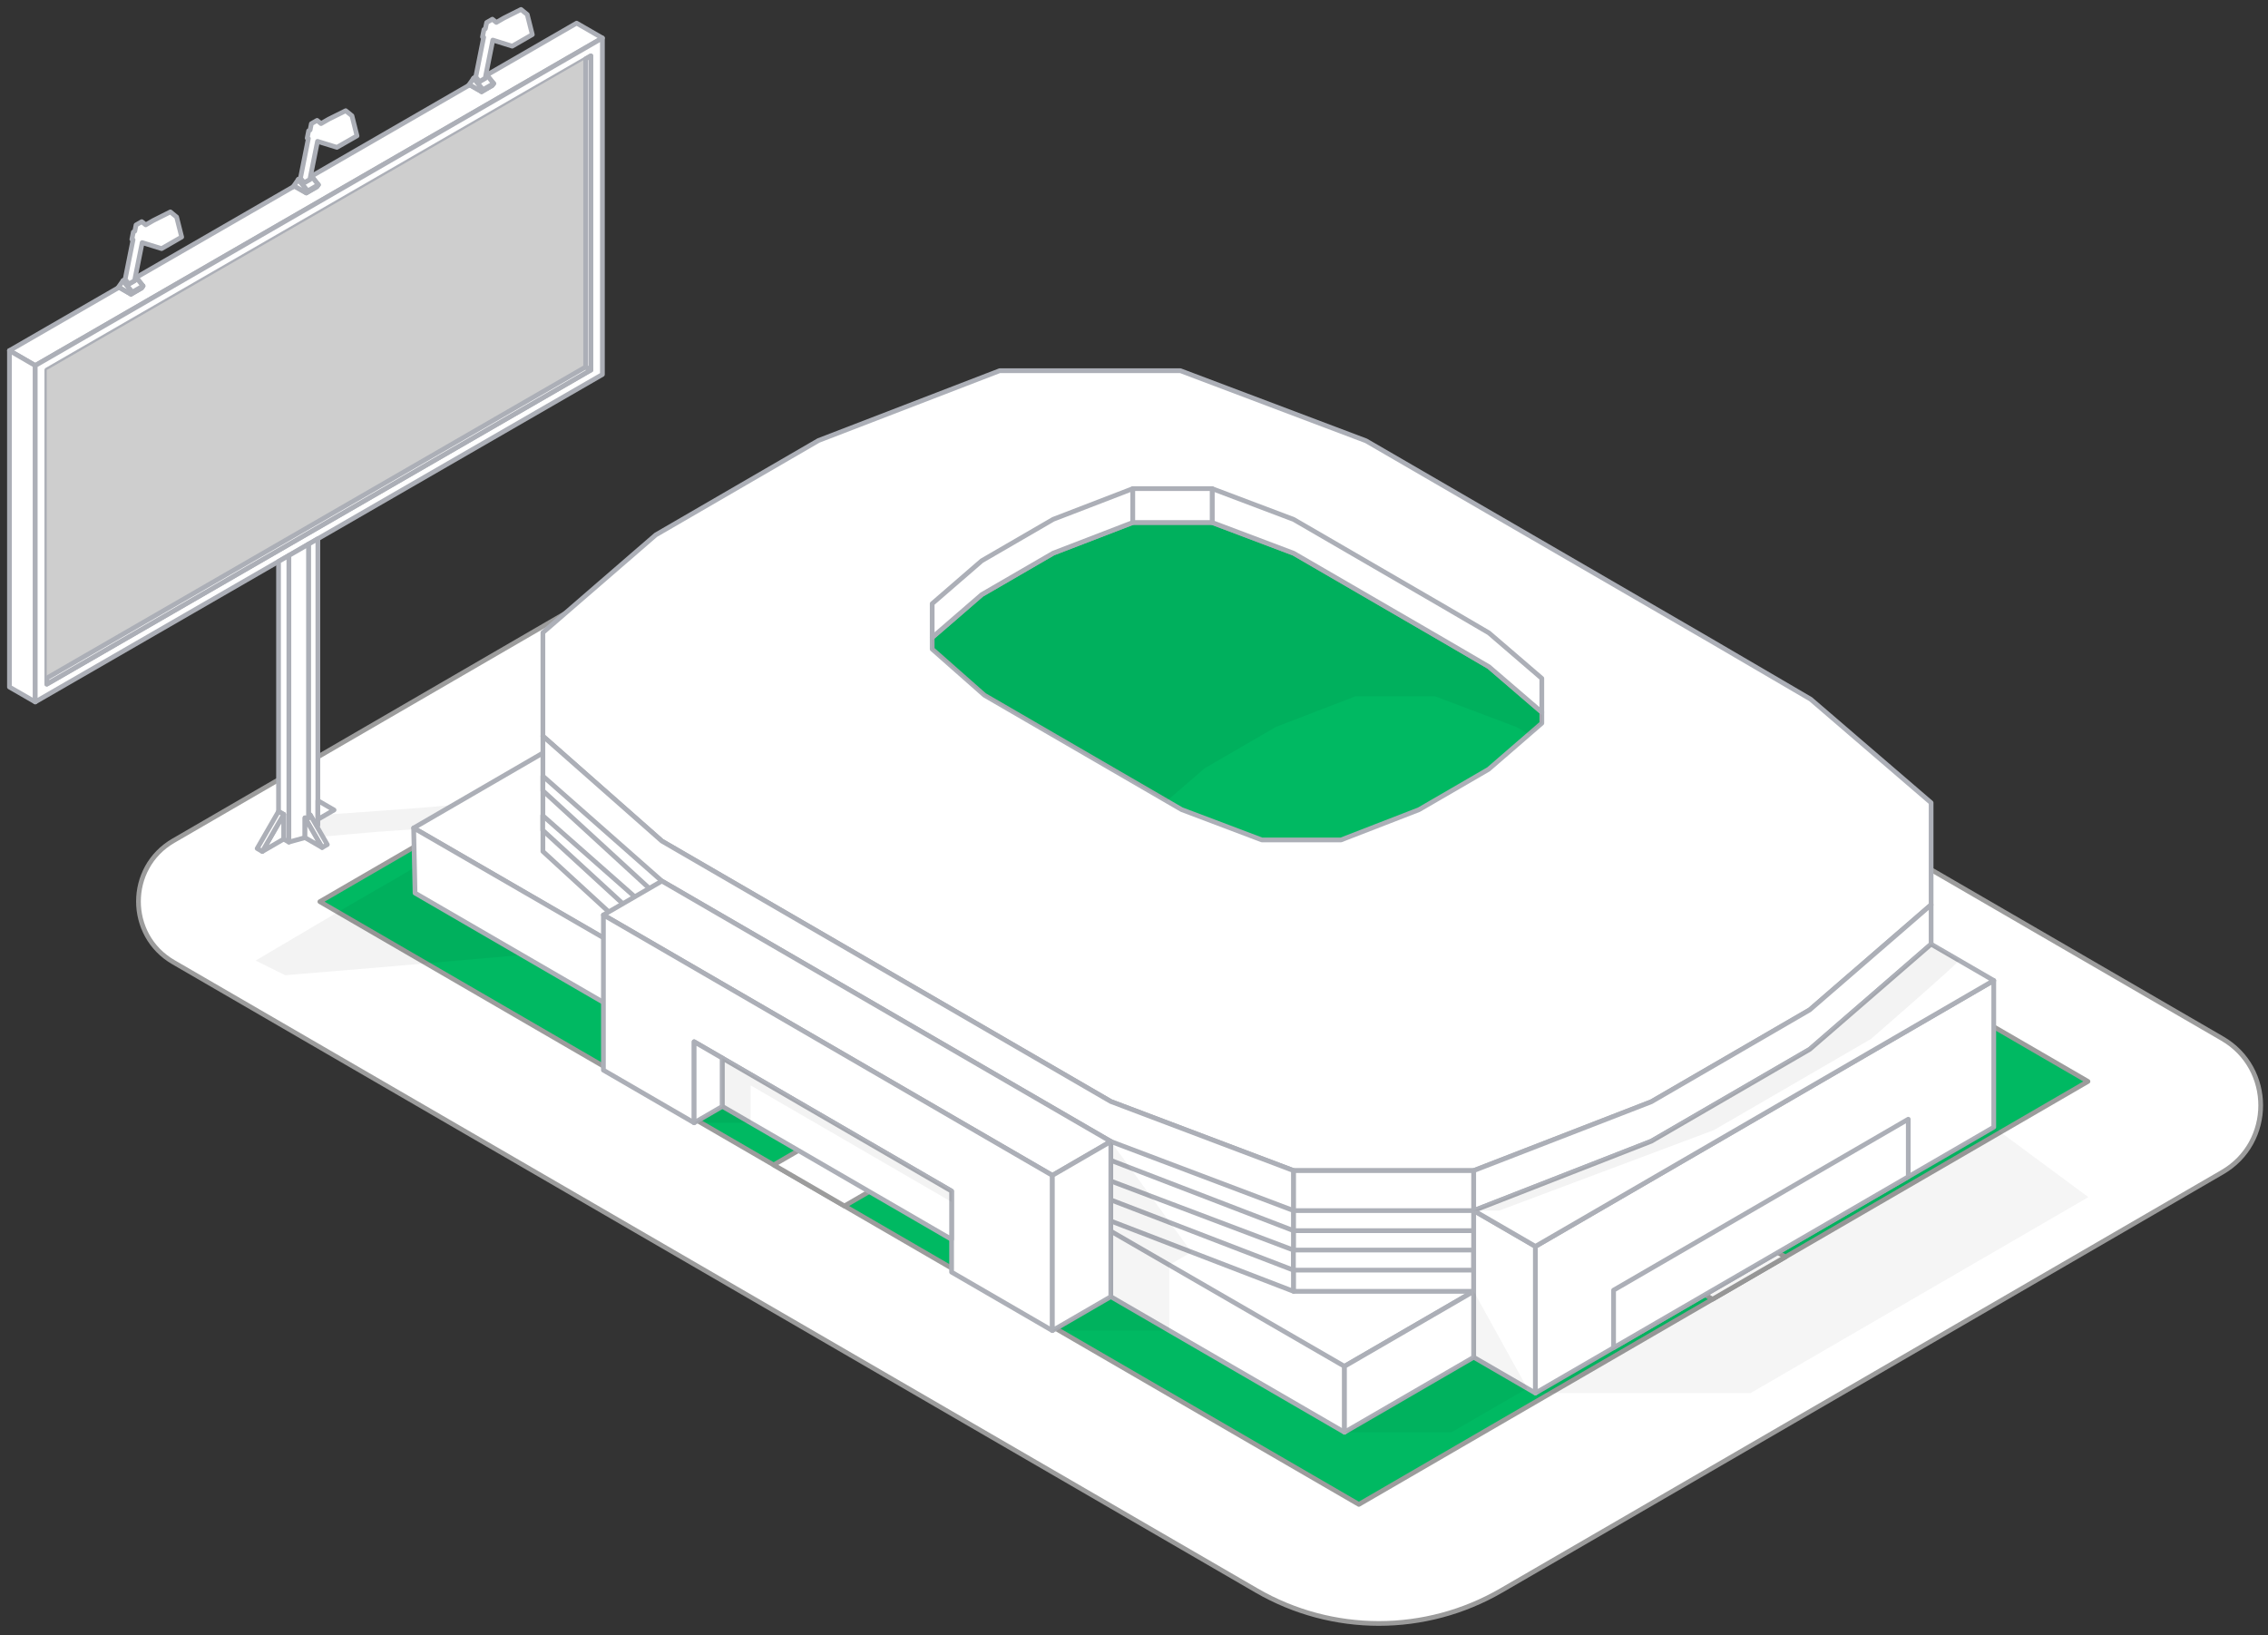 <svg width="240" height="173" viewBox="0 0 240 173" fill="none" xmlns="http://www.w3.org/2000/svg">
<rect x="0" y="0" width="240" height="173" fill="#333333" stroke="none"/>
<path d="M235.166 109.89L120.259 43.241C113.111 39.095 104.304 39.095 97.157 43.241L18.344 88.955C13.422 91.809 13.422 98.946 18.344 101.801L132.971 168.287C140.98 172.932 150.849 172.932 158.858 168.287L235.166 124.027C240.581 120.885 240.581 113.032 235.166 109.89Z" fill="white" stroke="#9C9C9C" stroke-width="0.5" stroke-miterlimit="10" stroke-linejoin="round"/>
<path d="M33.848 95.401L143.794 159.172L220.948 114.421L111.001 50.65L33.848 95.401Z" fill="#00B962" stroke="#9C9C9C" stroke-width="0.5" stroke-miterlimit="10" stroke-linejoin="round"/>
<path d="M188.937 132.988L153.561 112.47L165.765 105.391L145.907 93.874L165.715 82.384L158.226 78.04L138.418 89.53L119.596 78.613L107.73 85.495L79.327 69.02L71.613 73.496L100.015 89.969L87.198 97.404L106.816 108.783L81.869 123.253L89.358 127.597L114.305 113.127L133.366 124.184L145.847 116.944L181.223 137.462L188.937 132.988Z" fill="white" stroke="#9C9C9C" stroke-width="0.5" stroke-miterlimit="10" stroke-linejoin="round"/>
<path d="M150.574 103.909L121.838 87.24L102.391 98.52L131.127 115.188L150.574 103.909Z" fill="white" stroke="#9C9C9C" stroke-width="0.5" stroke-miterlimit="10" stroke-linejoin="round"/>
<path d="M116.912 67.7L110.253 71.887C114.672 72.189 113.067 71.949 117.276 72.933L114.253 74.817L110.051 72.685L107.524 73.336C91.95 82.345 94.151 81.027 92.663 82.05C97.035 82.244 95.422 81.965 99.725 83.283L97.066 84.911L93.112 83.073L89.383 83.787C74.778 92.252 76.941 90.988 75.049 92.136C79.492 92.485 77.933 92.213 81.895 93.337L78.22 94.663L74.871 93.027C71.204 94.058 73.646 92.88 62.746 99.229L57.111 100.88C35.97 102.718 41.908 102.214 30.179 103.183L27.055 101.632C48.35 89.027 34.978 97.167 51.258 87.314C38.513 88.066 43.211 87.725 30.644 88.833L29.985 87.135L31.489 86.407C47.474 85.267 42.102 85.701 55.847 84.453C58.77 83.329 55.041 85.345 80.949 70.352L87.143 68.522C107.578 66.739 101.702 67.243 113.679 66.22L116.912 67.7Z" fill="black" fill-opacity="0.05"/>
<path d="M12.605 30.396L13.861 31.125L14.985 30.474L15.133 30.257L14.412 29.358L31.025 19.768L31.157 19.69L32.413 20.411L33.536 19.76L33.684 19.551L32.963 18.644L49.576 9.054L49.708 8.977L50.964 9.698L52.088 9.046L52.235 8.837L51.514 7.938L61.019 2.449L63.747 4.023L3.729 38.676L1 37.094L12.473 30.474L12.605 30.396Z" fill="white" stroke="#ACAFB7" stroke-width="0.5" stroke-miterlimit="10" stroke-linecap="round" stroke-linejoin="round"/>
<path d="M13.86 31.126L12.604 30.397L12.473 30.474L13.023 29.691L14.008 30.909L13.86 31.126Z" fill="white" stroke="#ACAFB7" stroke-width="0.5" stroke-miterlimit="10" stroke-linecap="round" stroke-linejoin="round"/>
<path d="M14.985 30.475L13.861 31.126L14.009 30.909L15.133 30.258L14.985 30.475Z" fill="white" stroke="#ACAFB7" stroke-width="0.5" stroke-miterlimit="10" stroke-linecap="round" stroke-linejoin="round"/>
<path d="M52.087 9.047L50.963 9.698L51.11 9.489L52.234 8.838L52.087 9.047Z" fill="white" stroke="#ACAFB7" stroke-width="0.5" stroke-miterlimit="10" stroke-linecap="round" stroke-linejoin="round"/>
<path d="M50.964 9.699L49.708 8.978L49.576 9.055L50.127 8.265L51.111 9.49L50.964 9.699Z" fill="white" stroke="#ACAFB7" stroke-width="0.5" stroke-miterlimit="10" stroke-linecap="round" stroke-linejoin="round"/>
<path d="M32.411 20.411L31.155 19.69L31.023 19.767L31.574 18.977L32.558 20.201L32.411 20.411Z" fill="white" stroke="#ACAFB7" stroke-width="0.5" stroke-miterlimit="10" stroke-linecap="round" stroke-linejoin="round"/>
<path d="M33.536 19.76L32.412 20.411L32.559 20.202L33.684 19.551L33.536 19.76Z" fill="white" stroke="#ACAFB7" stroke-width="0.5" stroke-miterlimit="10" stroke-linecap="round" stroke-linejoin="round"/>
<path d="M14.008 30.909L13.023 29.692L13.241 29.56L13.636 30.049L14.241 29.7L14.326 29.258L14.411 29.359L15.132 30.258L14.008 30.909Z" fill="white" stroke="#ACAFB7" stroke-width="0.5" stroke-miterlimit="10" stroke-linecap="round" stroke-linejoin="round"/>
<path d="M18.69 22.963L18.031 22.42L16.225 23.327L15.419 23.792L15 23.451L14.395 23.8L14.264 24.459L14.108 24.552L13.953 25.327L14.078 25.366L13.24 29.56L13.636 30.048L14.24 29.699L14.326 29.258L15.046 25.668L17.101 26.304L19.225 25.079L18.69 22.963Z" fill="white" stroke="#ACAFB7" stroke-width="0.5" stroke-miterlimit="10" stroke-linecap="round" stroke-linejoin="round"/>
<path d="M1 72.693V37.095L3.729 38.676V74.267L1 72.693Z" fill="white" stroke="#ACAFB7" stroke-width="0.5" stroke-miterlimit="10" stroke-linecap="round" stroke-linejoin="round"/>
<path d="M62.522 39.149V5.915L61.98 6.233L4.953 39.149V71.756V72.383L62.522 39.149ZM3.729 74.267V38.676L63.747 4.023V39.622L33.637 57.003L32.645 57.577L30.567 58.778L29.474 59.406L3.729 74.267Z" fill="white" stroke="#ACAFB7" stroke-width="0.5" stroke-miterlimit="10" stroke-linecap="round" stroke-linejoin="round"/>
<path d="M33.637 87.322L33.536 87.446L32.823 86.214L32.645 86.539V57.577L33.637 57.003V84.71V86.694V87.322Z" fill="white" stroke="#ACAFB7" stroke-width="0.5" stroke-miterlimit="10" stroke-linecap="round" stroke-linejoin="round"/>
<path d="M32.644 86.54L32.822 86.214L33.535 87.447L34.636 89.361L34.086 89.671L32.272 86.532L32.644 86.54Z" fill="white" stroke="#ACAFB7" stroke-width="0.5" stroke-miterlimit="10" stroke-linecap="round" stroke-linejoin="round"/>
<path d="M32.646 86.54L32.274 86.532V88.625L30.568 89.098V58.779L32.646 57.577V86.54Z" fill="white" stroke="#ACAFB7" stroke-width="0.5" stroke-miterlimit="10" stroke-linecap="round" stroke-linejoin="round"/>
<path d="M32.272 88.624V86.531L34.086 89.671L32.272 88.624Z" fill="white" stroke="#ACAFB7" stroke-width="0.5" stroke-miterlimit="10" stroke-linecap="round" stroke-linejoin="round"/>
<path d="M30.568 58.778V89.098L30.017 88.78V86.167L29.475 85.857V59.406L30.568 58.778Z" fill="white" stroke="#ACAFB7" stroke-width="0.5" stroke-miterlimit="10" stroke-linecap="round" stroke-linejoin="round"/>
<path d="M30.018 86.166V88.779L27.762 90.089L30.018 86.166Z" fill="white" stroke="#ACAFB7" stroke-width="0.5" stroke-miterlimit="10" stroke-linecap="round" stroke-linejoin="round"/>
<path d="M29.474 85.852L27.213 89.774L27.757 90.088L30.018 86.166L29.474 85.852Z" fill="white" stroke="#ACAFB7" stroke-width="0.5" stroke-miterlimit="10" stroke-linecap="round" stroke-linejoin="round"/>
<path d="M35.35 85.702L33.637 86.695V84.71L35.35 85.702Z" fill="white" stroke="#ACAFB7" stroke-width="0.5" stroke-miterlimit="10" stroke-linecap="round" stroke-linejoin="round"/>
<path d="M51.111 9.489L50.127 8.264L50.344 8.14L50.739 8.629L51.344 8.28L51.429 7.838L51.515 7.939L52.236 8.838L51.111 9.489Z" fill="white" stroke="#ACAFB7" stroke-width="0.5" stroke-miterlimit="10" stroke-linecap="round" stroke-linejoin="round"/>
<path d="M55.794 1.535L55.135 1L53.328 1.907L52.522 2.372L52.103 2.031L51.499 2.38L51.359 3.039L51.212 3.132L51.057 3.907L51.181 3.946L50.344 8.14L50.739 8.628L51.344 8.279L51.429 7.838L52.15 4.24L54.204 4.884L56.329 3.659L55.794 1.535Z" fill="white" stroke="#ACAFB7" stroke-width="0.5" stroke-miterlimit="10" stroke-linecap="round" stroke-linejoin="round"/>
<path d="M32.561 20.202L31.576 18.977L31.793 18.853L32.189 19.334L32.793 18.985L32.879 18.543L32.964 18.644L33.685 19.551L32.561 20.202Z" fill="white" stroke="#ACAFB7" stroke-width="0.5" stroke-miterlimit="10" stroke-linecap="round" stroke-linejoin="round"/>
<path d="M37.243 12.249L36.584 11.714L34.778 12.613L33.971 13.078L33.553 12.737L32.948 13.086L32.816 13.753L32.661 13.838L32.506 14.613L32.63 14.652L31.793 18.854L32.188 19.334L32.793 18.986L32.878 18.544L33.599 14.954L35.654 15.59L37.778 14.373L37.243 12.249Z" fill="white" stroke="#ACAFB7" stroke-width="0.5" stroke-miterlimit="10" stroke-linecap="round" stroke-linejoin="round"/>
<path d="M61.971 38.832L4.953 71.748V39.15L61.971 6.226V38.832Z" fill="#CECECE"/>
<path d="M4.953 71.748L61.971 38.832L62.522 39.15L4.953 72.384V71.748Z" fill="white" stroke="#ACAFB7" stroke-width="0.5" stroke-miterlimit="10" stroke-linecap="round" stroke-linejoin="round"/>
<path d="M61.973 38.831V6.225L62.523 5.915V39.149L61.973 38.831Z" fill="white" stroke="#ACAFB7" stroke-width="0.5" stroke-miterlimit="10" stroke-linecap="round" stroke-linejoin="round"/>
<path d="M57.45 79.672L43.773 87.605L142.124 144.651L155.949 136.631L57.45 79.672Z" fill="white" stroke="#ACAFB7" stroke-width="0.5" stroke-miterlimit="10" stroke-linejoin="round"/>
<path d="M43.773 87.606L43.921 94.492L142.273 151.537V144.565L43.773 87.606Z" fill="white" stroke="#ACAFB7" stroke-width="0.5" stroke-miterlimit="10" stroke-linejoin="round"/>
<path d="M57.449 77.886L70.038 88.989L117.546 116.545L136.89 123.857H155.948L174.735 116.575L191.501 106.851L204.35 95.731V84.934L191.6 73.977L180.645 67.573L144.554 46.64L124.909 39.222H105.786L86.615 46.607L69.393 56.596L57.449 66.929V77.886Z" fill="white" stroke="#ACAFB7" stroke-width="0.5" stroke-miterlimit="10" stroke-linejoin="round"/>
<path d="M136.89 123.856L117.546 116.544L70.038 88.988L57.449 77.886V90.083L70.038 101.635L117.546 129.191L136.89 136.631V123.856Z" fill="white" stroke="#ACAFB7" stroke-width="0.5" stroke-miterlimit="10" stroke-linejoin="round"/>
<path d="M155.949 123.856H136.891V136.631H155.949V123.856Z" fill="white" stroke="#ACAFB7" stroke-width="0.5" stroke-miterlimit="10" stroke-linejoin="round"/>
<path d="M136.89 128.087L117.546 120.775L70.038 93.22L57.449 82.118V83.663L70.038 95.215L117.546 122.771L136.89 130.211V128.087Z" fill="white" stroke="#ACAFB7" stroke-width="0.5" stroke-miterlimit="10" stroke-linejoin="round"/>
<path d="M155.948 128.088H136.889V130.211H155.948V128.088Z" fill="white" stroke="#ACAFB7" stroke-width="0.5" stroke-miterlimit="10" stroke-linejoin="round"/>
<path d="M136.873 132.264L117.53 124.952L70.022 97.397L57.434 86.295V87.84L70.022 99.392L117.53 126.948L136.873 134.388V132.264Z" fill="white" stroke="#ACAFB7" stroke-width="0.5" stroke-miterlimit="10" stroke-linejoin="round"/>
<path d="M155.932 132.264H136.873V134.387H155.932V132.264Z" fill="white" stroke="#ACAFB7" stroke-width="0.5" stroke-miterlimit="10" stroke-linejoin="round"/>
<path d="M155.949 123.856V128.087L174.736 120.75L191.502 111.026L204.35 99.897V95.731L191.502 106.85L174.736 116.575L155.949 123.856Z" fill="white" stroke="#ACAFB7" stroke-width="0.5" stroke-miterlimit="10" stroke-linejoin="round"/>
<path d="M117.548 120.775L111.362 124.363L63.853 96.807L70.039 93.22L117.548 120.775Z" fill="white" stroke="#ACAFB7" stroke-width="0.5" stroke-miterlimit="10" stroke-linejoin="round"/>
<path d="M111.362 124.364V140.783L100.698 134.599V126.026L73.454 110.223V118.796L63.853 113.228V96.809L111.362 124.364Z" fill="white" stroke="#ACAFB7" stroke-width="0.5" stroke-miterlimit="10" stroke-linejoin="round"/>
<path d="M117.547 120.775V137.195L111.361 140.783V124.364L117.547 120.775Z" fill="white" stroke="#ACAFB7" stroke-width="0.5" stroke-miterlimit="10" stroke-linejoin="round"/>
<path d="M155.95 136.631V143.603L142.273 151.535V144.563L155.95 136.631Z" fill="white" stroke="#ACAFB7" stroke-width="0.5" stroke-miterlimit="10" stroke-linejoin="round"/>
<path d="M155.949 128.088L162.479 131.875V147.391L155.949 143.603V128.088Z" fill="white" stroke="#ACAFB7" stroke-width="0.5" stroke-miterlimit="10" stroke-linejoin="round"/>
<path d="M162.479 131.875L210.98 103.744V119.26L162.479 147.392V131.875Z" fill="white" stroke="#ACAFB7" stroke-width="0.5" stroke-miterlimit="10" stroke-linejoin="round"/>
<path d="M155.949 128.087L162.479 131.874L210.981 103.743L204.35 99.897L191.502 111.025L174.736 120.749L155.949 128.087Z" fill="white" stroke="#ACAFB7" stroke-width="0.5" stroke-miterlimit="10" stroke-linejoin="round"/>
<path d="M157.559 70.544L152.748 67.732L136.898 58.539L128.27 55.281H119.872L111.452 58.525L103.889 62.912L98.644 67.449V68.681L104.173 73.558L123.473 84.751L125.037 85.659L133.531 88.87H141.902L150.152 85.672L157.515 81.401L161.796 77.696L163.157 76.517V75.357L157.559 70.544Z" fill="#00B962" stroke="#ACAFB7" stroke-width="0.5" stroke-miterlimit="10" stroke-linejoin="round"/>
<path d="M135.026 76.913L143.445 73.671H151.844L160.471 76.928L161.796 77.696L163.157 76.517V75.357L157.559 70.544L152.748 67.732L136.898 58.539L128.27 55.281H119.872L111.452 58.525L103.889 62.912L98.644 67.449V68.681L104.173 73.558L123.473 84.751L127.463 81.3L135.026 76.913Z" fill="black" fill-opacity="0.05"/>
<path d="M157.556 66.964L152.745 64.152L136.895 54.959L128.268 51.701V55.281L136.895 58.538L152.745 67.732L157.556 70.544L163.155 75.357V71.776L157.556 66.964Z" fill="white" stroke="#ACAFB7" stroke-width="0.5" stroke-miterlimit="10" stroke-linejoin="round"/>
<path d="M111.452 54.945L103.889 59.331L98.644 63.87V67.449L103.889 62.912L111.452 58.525L119.872 55.282V51.702L111.452 54.945Z" fill="white" stroke="#ACAFB7" stroke-width="0.5" stroke-miterlimit="10" stroke-linejoin="round"/>
<path d="M128.27 51.701H119.871V55.281H128.27V51.701Z" fill="white" stroke="#ACAFB7" stroke-width="0.5" stroke-miterlimit="10" stroke-linejoin="round"/>
<path d="M73.453 118.795L76.441 117.062V111.956L73.453 110.223V118.795Z" fill="white" stroke="#ACAFB7" stroke-width="0.5" stroke-miterlimit="10" stroke-linejoin="round"/>
<path d="M76.441 111.956V117.063L100.698 131.132V126.025L76.441 111.956Z" fill="white" stroke="#ACAFB7" stroke-width="0.5" stroke-miterlimit="10" stroke-linejoin="round"/>
<path d="M201.934 118.418V124.507L170.75 142.595V136.506L201.934 118.418Z" fill="white" stroke="#ACAFB7" stroke-width="0.5" stroke-miterlimit="10" stroke-linejoin="round"/>
<path d="M111.361 140.782H123.732V133.842L126.088 132.475L117.547 120.774V137.194L111.361 140.782Z" fill="black" fill-opacity="0.04"/>
<path d="M142.273 151.534H153.612L161.62 146.89L155.95 136.63V143.602L142.273 151.534Z" fill="black" fill-opacity="0.04"/>
<path d="M162.479 147.389H185.258L220.992 126.664L210.98 119.258L162.479 147.389Z" fill="black" fill-opacity="0.04"/>
<path d="M155.949 128.087H158.64L181.367 119.57L197.982 109.933C197.982 109.933 207.462 101.702 207.299 101.607C207.135 101.513 204.349 99.897 204.349 99.897L191.502 111.025L174.736 120.749L155.949 128.087Z" fill="black" fill-opacity="0.05"/>
<path d="M73.453 118.795H79.429V114.837L100.698 127.173V126.024L76.441 111.955V117.062L73.453 118.795Z" fill="black" fill-opacity="0.05"/>
</svg>
